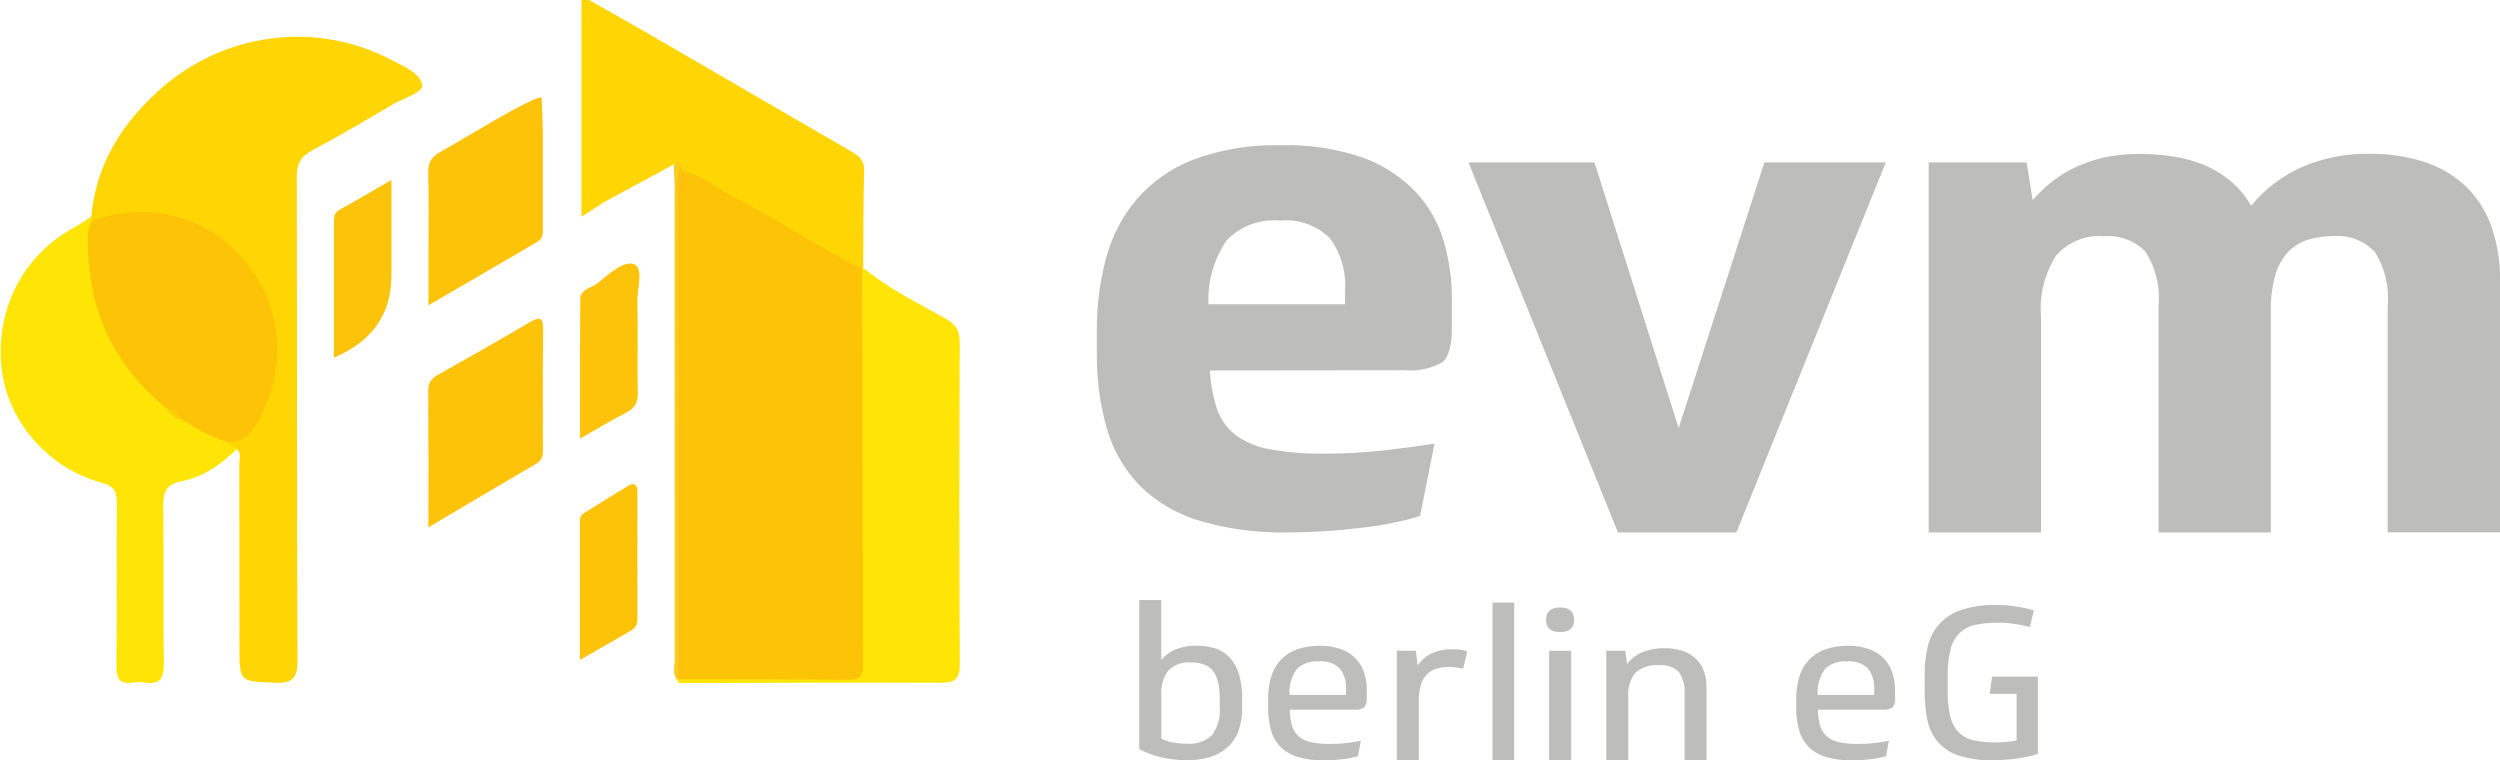 <?xml version="1.0" encoding="UTF-8"?> <svg xmlns="http://www.w3.org/2000/svg" xmlns:xlink="http://www.w3.org/1999/xlink" id="Ebene_1" data-name="Ebene 1" viewBox="0 0 356.34 108.38"><defs><style> .cls-1 { fill: #fcc307; } .cls-1, .cls-2, .cls-3, .cls-4, .cls-5, .cls-6, .cls-7, .cls-8, .cls-9, .cls-10, .cls-11, .cls-12, .cls-13 { stroke-width: 0px; } .cls-1, .cls-2, .cls-3, .cls-4, .cls-6, .cls-7, .cls-9, .cls-10, .cls-11, .cls-12, .cls-13 { fill-rule: evenodd; } .cls-2 { fill: #fccb21; } .cls-3 { fill: #fed702; } .cls-4 { fill: #fcc30a; } .cls-5 { fill: none; } .cls-6 { fill: #fcc30b; } .cls-7 { fill: #ffd504; } .cls-8 { fill: #bdbdbc; } .cls-9 { fill: #fcc00d; } .cls-10 { fill: #ffe506; } .cls-14 { clip-path: url(#clippath); } .cls-11 { fill: #ffe505; } .cls-12 { fill: #fccd09; } .cls-13 { fill: #fcc309; } </style><clipPath id="clippath"><rect class="cls-5" x="-129.99" y="-221.74" width="595.28" height="595.28"></rect></clipPath></defs><g class="cls-14"><path class="cls-7" d="m13,30.87c.69-7.29,4.23-13.09,9.56-17.91,9.22-8.36,22.45-10.1,33.26-4.4,1.73.91,4.05,1.83,4.36,3.56.19,1.04-2.57,1.82-4.03,2.67-3.84,2.26-7.69,4.53-11.63,6.63-1.67.89-2.22,1.96-2.22,3.83.06,22.97,0,45.94.1,68.91.01,2.46-.64,3.24-3.14,3.15-5.12-.18-5.12-.05-5.13-5.16,0-8.66,0-17.31-.02-25.97,0-.73.35-1.55-.36-2.18-.71-.17-1.79.13-1.57-1.23,5.33-1.95,6.13-6.71,6.43-11.29.88-13.38-9.83-22.54-23.07-20.01-.83.16-1.67.47-2.53.12-.21-.24-.21-.48-.02-.72"></path><path class="cls-11" d="m32.14,62.91c.54.36,1.07.73,1.61,1.09-2.23,2.21-4.79,4-7.88,4.6-2.37.46-2.63,1.7-2.6,3.73.1,7.36-.04,14.72.09,22.08.04,2.21-.49,3.26-2.84,2.87-.5-.08-1.04-.07-1.54.01-2.01.31-2.41-.63-2.39-2.47.1-7.62,0-15.24.06-22.86.01-1.7-.18-2.63-2.23-3.18C6.81,66.74,1.04,59.94.23,52.53c-.93-8.47,3.07-16.19,10.41-20.15.82-.44,1.57-1,2.36-1.51.02.21.05.42.07.64.49,2.52-.07,5.08.37,7.63,1.29,7.46,4.74,13.65,10.53,18.53.65.72,1.33,1.39,2.27,1.71,1.89,1.31,4.24,1.84,5.9,3.53"></path><path class="cls-10" d="m123.03,38.18c3.61,2.94,7.76,5.01,11.8,7.26,1.47.82,1.97,1.77,1.97,3.44-.07,15.24-.08,30.49.01,45.74.01,2.19-.69,2.71-2.78,2.7-12.28-.06-24.56.02-36.85.05-.39.07-.59-.09-.6-.49.12-.11.24-.22.35-.33.29-.16.59-.28.91-.35,6.79-.32,13.58-.07,20.37-.14,3.81-.04,3.94-.12,3.95-3.86.01-16.45,0-32.91.02-49.36,0-1.44-.21-2.93.5-4.29.12-.12.24-.23.36-.35"></path><path class="cls-7" d="m96.08,23.41l-10.25,5.55c-1.31-.92-1.61-2.17-1.59-3.75.09-6.64.04-13.29.04-19.94-.02,6.92.13,13.84-.11,20.75-.05,1.47,1.41,2.02,1.14,3.32-.72.45-1.43.9-2.43,1.53V-.61c3.02,1.71,5.84,3.28,8.63,4.89,9.94,5.76,19.87,11.55,29.81,17.3,1.1.64,1.9,1.22,1.85,2.72-.13,4.62-.1,9.25-.13,13.88l-.12.08c-1.46.66-2.45-.39-3.51-1.01-7.26-4.24-14.62-8.3-21.92-12.46-.21-.12-.39-.27-.55-.45-.27-.32-.3-.86-.85-.93"></path><path class="cls-13" d="m77.2,13.85c.06,1.69.17,3.38.18,5.07.02,4.45-.02,8.9,0,13.35,0,.87.11,1.69-.83,2.23-5.02,2.91-10.03,5.84-15.48,9.02,0-2.68,0-5.01,0-7.34,0-3.85.07-7.71-.04-11.55-.04-1.5.51-2.33,1.8-3.02,2.71-1.46,12.59-7.65,14.38-7.75"></path><path class="cls-13" d="m61.06,75.16c0-6.84.02-13.16-.02-19.48,0-1.09.38-1.7,1.32-2.22,4.41-2.47,8.79-4.97,13.15-7.53,1.37-.8,1.93-.75,1.91,1.04-.07,5.64-.03,11.29-.03,16.93,0,.86.02,1.63-.92,2.18-5.01,2.91-9.99,5.88-15.39,9.07"></path><path class="cls-6" d="m47.59,50.98c0-6.66,0-13.06,0-19.47,0-.72.13-1.26.88-1.66,2.31-1.26,4.57-2.61,7.32-4.2v13.63q0,8.23-8.2,11.7"></path><path class="cls-4" d="m82.68,62.51c0-6.88-.02-13.35.02-19.82,0-1.53,1.61-1.61,2.48-2.33,1.58-1.3,3.79-3.28,5.19-2.7,1.42.59.43,3.54.48,5.45.1,4.28-.02,8.56.06,12.84.03,1.38-.4,2.22-1.64,2.86-2.11,1.08-4.14,2.32-6.58,3.7"></path><path class="cls-13" d="m82.66,94.09c0-6.86,0-13.1,0-19.34,0-.58-.07-1.21.56-1.6,2.11-1.3,4.19-2.64,6.33-3.9,1.06-.62,1.32.01,1.31,1-.02,5.99-.01,11.98,0,17.97,0,.77-.28,1.31-.94,1.68-2.28,1.3-4.56,2.62-7.28,4.18"></path><path class="cls-2" d="m96.57,96.97c-.8-.89-.4-1.96-.4-2.94-.02-22.48,0-44.96-.01-67.43,0-.77-.07-1.53-.11-2.3.01-.3.02-.59.04-.89.7-.78.83-.02,1.09.4.31,2.63.22,5.26.22,7.9,0,20.38,0,40.77-.01,61.15,0,1.34.31,2.77-.67,3.96l-.14.16Z"></path><path class="cls-3" d="m85.3,29.34c-1.51-1.06-1.65-2.48-1.6-4.25.15-6.59.05-13.18.07-19.77,0-.92-.24-1.88.34-2.88,1.08.62.66,1.64.66,2.44.04,6.51.04,13.01,0,19.52,0,1.63-.01,3.21,1.05,4.57-.18.13-.35.25-.53.38"></path><path class="cls-1" d="m32.14,62.91c-2.24-.68-4.25-1.82-6.18-3.1-.72-.48-1.33-1.09-2.07-1.53-7.95-6.27-11.51-14.55-11.35-24.56.01-.79.12-1.53.53-2.21,8.2-3.03,16.85-.53,21.97,5.82,5.33,6.6,6.07,15.58,1.32,23.4-1.01,1.66-2.3,2.44-4.23,2.19"></path><path class="cls-12" d="m23.89,58.28c1.06.02,1.62.71,2.07,1.53-1.04-.04-1.61-.72-2.07-1.53"></path><path class="cls-1" d="m97.18,24.31c3,.63,5.24,2.74,7.89,4.06,6.08,3.05,11.65,7.03,17.84,9.89.03,18.86.04,37.72.11,56.58,0,1.59-.56,2.06-2.1,2.05-7.91-.07-15.82-.06-23.73-.08-.48-.89-.24-1.85-.24-2.77-.02-18.73-.02-37.45,0-56.18,0-4.52-.15-9.04.25-13.56"></path><path class="cls-9" d="m97.18,24.31c.34.77,1.38,1.36.28,2.42-.63.6-.27,1.64-.27,2.48-.01,22.53,0,45.07,0,67.6l-.24.02-.24-.02c-.02-23.7-.03-47.41-.04-71.11,0-.67-.14-1.39.5-1.89,0,.17,0,.33,0,.5"></path></g><path id="Pfad_1" data-name="Pfad 1" class="cls-8" d="m172.46,52.8c.08,1.9.43,3.77,1.03,5.57.51,1.45,1.43,2.71,2.65,3.65,1.44,1.04,3.11,1.73,4.87,2.02,2.57.46,5.18.66,7.78.62,2.84,0,5.67-.14,8.49-.46,2.56-.3,4.96-.62,7.19-.96l-2.06,10.32c-2.76.81-5.58,1.37-8.43,1.67-3.44.43-6.91.65-10.38.66-4.28.1-8.55-.47-12.65-1.67-3.17-.94-6.07-2.64-8.44-4.95-2.2-2.26-3.82-5.02-4.7-8.05-1.03-3.56-1.52-7.24-1.47-10.94v-3.26c-.02-3.43.42-6.85,1.3-10.17.81-3.09,2.29-5.96,4.33-8.4,2.18-2.51,4.95-4.46,8.05-5.67,4.02-1.5,8.3-2.2,12.59-2.08,4.01-.12,8,.5,11.79,1.82,2.83,1.04,5.39,2.72,7.46,4.91,1.84,2.01,3.2,4.41,3.95,7.03.76,2.67,1.15,5.43,1.14,8.2v4.05c0,2.57-.47,4.22-1.41,4.95-1.65.91-3.53,1.3-5.41,1.11l-27.67.03Zm9.95-21.37c-2.82-.25-5.61.79-7.57,2.83-1.83,2.68-2.74,5.87-2.59,9.11h19.47v-1.82c.2-2.71-.56-5.4-2.16-7.59-1.9-1.85-4.51-2.78-7.15-2.53"></path><path id="Pfad_2" data-name="Pfad 2" class="cls-8" d="m209.31,23.15h17.96l12,37.87,12.22-37.87h17.3l-21.3,52.75h-16.87l-21.31-52.75Z"></path><path id="Pfad_3" data-name="Pfad 3" class="cls-8" d="m274.91,75.9V23.15h13.95l.87,5.37c.72-.81,1.5-1.57,2.32-2.27.98-.83,2.05-1.54,3.19-2.13,1.34-.68,2.76-1.21,4.22-1.57,1.81-.43,3.66-.63,5.51-.61,1.48,0,2.96.11,4.43.31,1.5.2,2.97.57,4.38,1.11,1.42.55,2.75,1.32,3.95,2.27,1.26,1.03,2.33,2.28,3.14,3.69,1.93-2.35,4.37-4.22,7.14-5.47,3.07-1.33,6.39-1.99,9.73-1.93,2.54-.03,5.08.33,7.52,1.06,2.18.66,4.19,1.78,5.89,3.29,1.71,1.56,3.03,3.5,3.84,5.67.96,2.62,1.42,5.41,1.35,8.2v35.74h-16.01v-32.3c.25-2.7-.39-5.4-1.84-7.69-1.54-1.61-3.73-2.43-5.95-2.23-1.21-.01-2.41.16-3.57.51-1.07.33-2.03.92-2.81,1.72-.86.94-1.5,2.06-1.84,3.29-.47,1.7-.69,3.45-.65,5.22v31.49h-16v-32.4c.26-2.69-.41-5.38-1.89-7.64-1.54-1.56-3.7-2.36-5.89-2.18-2.58-.22-5.1.79-6.81,2.74-1.66,2.62-2.42,5.71-2.16,8.81v30.68h-16.01Z"></path><path id="Pfad_4" data-name="Pfad 4" class="cls-8" d="m177.06,100.78c.03,1.19-.16,2.37-.57,3.49-.34.9-.89,1.71-1.62,2.34-.73.62-1.58,1.07-2.5,1.33-1.05.29-2.14.44-3.23.42-1.2,0-2.4-.14-3.57-.41-1.1-.25-2.17-.65-3.18-1.16v-21.26h3.13v8.56c.56-.7,1.29-1.24,2.13-1.56.94-.35,1.94-.52,2.94-.5.93-.01,1.85.13,2.73.42.78.27,1.48.73,2.03,1.35.59.68,1.01,1.48,1.26,2.34.31,1.11.46,2.26.44,3.42v1.22Zm-3.2-1c.01-.77-.06-1.54-.19-2.3-.1-.6-.32-1.17-.65-1.68-.31-.46-.75-.82-1.26-1.03-.64-.25-1.32-.37-2-.35-1.21-.12-2.4.32-3.25,1.18-.72,1-1.07,2.22-.98,3.45v6.23c.52.26,1.06.44,1.63.54.64.13,1.3.19,1.95.18,1.34.14,2.68-.31,3.67-1.24.82-1.17,1.21-2.6,1.08-4.02v-.96Z"></path><path id="Pfad_5" data-name="Pfad 5" class="cls-8" d="m183.84,101.14c0,.77.11,1.54.31,2.28.16.58.48,1.1.92,1.51.5.43,1.1.72,1.75.85.92.19,1.87.28,2.81.26.83,0,1.66-.05,2.48-.15.74-.1,1.36-.2,1.86-.3l-.41,2.18c-.71.22-1.43.36-2.17.44-.88.11-1.76.16-2.65.17-1.28.03-2.56-.14-3.8-.5-.92-.27-1.77-.77-2.45-1.44-.63-.66-1.09-1.48-1.33-2.36-.29-1.05-.43-2.13-.41-3.22v-1.24c-.01-1.04.12-2.08.41-3.09.26-.88.7-1.7,1.31-2.39.63-.69,1.42-1.22,2.29-1.54,1.07-.39,2.21-.57,3.34-.55,1.07-.03,2.14.15,3.15.52.78.3,1.49.77,2.06,1.37.53.58.92,1.26,1.15,2.01.24.78.36,1.6.35,2.42v1.09c.06.48-.06.98-.34,1.37-.41.26-.89.37-1.37.32h-9.26Zm4.13-6.87c-1.15-.1-2.3.3-3.13,1.1-.77,1.06-1.14,2.37-1.03,3.68h8.05v-.79c.07-1.06-.24-2.11-.87-2.96-.81-.78-1.91-1.15-3.02-1.03"></path><path id="Pfad_6" data-name="Pfad 6" class="cls-8" d="m208.55,95.3c-.28-.06-.6-.12-.95-.17-.35-.05-.7-.07-1.05-.07-.58-.01-1.17.07-1.73.23-.51.14-.98.41-1.37.77-.42.41-.73.92-.9,1.48-.23.75-.34,1.54-.32,2.33v8.5h-3.13v-15.62h2.71l.26,2.09c.51-.74,1.21-1.34,2.02-1.73.93-.41,1.94-.6,2.96-.57.71-.02,1.42.09,2.1.3l-.6,2.46Z"></path><rect id="Rechteck_1" data-name="Rechteck 1" class="cls-8" x="212.73" y="85.89" width="3.1" height="22.47"></rect><path id="Pfad_7" data-name="Pfad 7" class="cls-8" d="m222.37,86.59c1.33,0,2,.58,2,1.75s-.67,1.75-2,1.75-2-.58-2-1.75.67-1.75,2-1.75m-1.55,6.17h3.13v15.61h-3.14v-15.61Z"></path><path id="Pfad_8" data-name="Pfad 8" class="cls-8" d="m228.95,108.36v-15.61h2.71l.26,1.91c.56-.77,1.33-1.36,2.21-1.71.99-.39,2.04-.58,3.1-.56.82-.01,1.64.1,2.42.33.7.21,1.35.55,1.91,1.02.55.47.97,1.06,1.24,1.72.3.77.45,1.6.44,2.43v10.47h-3.13v-9.5c.1-1.11-.2-2.21-.84-3.11-.78-.71-1.83-1.05-2.88-.94-1.17-.09-2.33.28-3.23,1.03-.8.94-1.18,2.16-1.07,3.39v9.14h-3.14Z"></path><path id="Pfad_9" data-name="Pfad 9" class="cls-8" d="m259.12,101.14c0,.77.1,1.54.31,2.28.16.58.48,1.1.92,1.51.5.43,1.1.72,1.74.85.92.19,1.87.28,2.81.26.83,0,1.66-.05,2.48-.15.74-.1,1.36-.2,1.86-.3l-.41,2.18c-.71.22-1.43.36-2.16.44-.88.11-1.76.16-2.65.17-1.28.03-2.56-.14-3.8-.5-.92-.27-1.77-.77-2.45-1.44-.63-.66-1.09-1.47-1.33-2.36-.29-1.05-.43-2.13-.41-3.22v-1.24c-.01-1.04.12-2.08.41-3.09.26-.88.7-1.7,1.31-2.39.63-.69,1.42-1.22,2.3-1.54,1.07-.39,2.2-.57,3.34-.55,1.07-.03,2.14.15,3.15.52.78.3,1.49.77,2.06,1.37.53.58.92,1.26,1.15,2.01.24.78.36,1.6.36,2.42v1.09c.06.48-.06.97-.34,1.37-.41.26-.89.37-1.37.32h-9.28Zm4.13-6.87c-1.15-.1-2.3.3-3.13,1.1-.77,1.06-1.14,2.37-1.03,3.68h8.05v-.79c.07-1.06-.24-2.11-.87-2.96-.81-.78-1.91-1.15-3.02-1.03"></path><path id="Pfad_10" data-name="Pfad 10" class="cls-8" d="m284.81,88.76c-1.12-.02-2.25.09-3.34.33-.84.18-1.61.6-2.23,1.2-.61.65-1.04,1.46-1.24,2.33-.29,1.22-.42,2.48-.39,3.73v2.03c-.03,1.24.09,2.47.36,3.68.18.85.58,1.63,1.16,2.27.58.58,1.3.98,2.1,1.16,1.04.24,2.1.35,3.17.33,1.02.01,2.04-.09,3.04-.27v-6.66h-3.85l.36-2.45h6.52v11.01c-.45.16-.91.28-1.37.38-.53.11-1.08.21-1.65.29-.57.08-1.15.14-1.74.18-.59.04-1.16.06-1.7.06-1.68.05-3.36-.19-4.95-.71-1.14-.39-2.16-1.09-2.94-2.01-.72-.91-1.21-1.98-1.42-3.11-.26-1.33-.38-2.67-.37-4.02v-2.24c-.02-1.39.14-2.79.45-4.14.27-1.17.83-2.26,1.62-3.16.86-.93,1.94-1.63,3.15-2.03,1.62-.52,3.32-.76,5.02-.71,1,0,1.99.08,2.97.24.8.12,1.59.3,2.36.54l-.58,2.36c-.67-.17-1.34-.32-2.02-.42-.83-.14-1.66-.2-2.49-.19"></path></svg> 